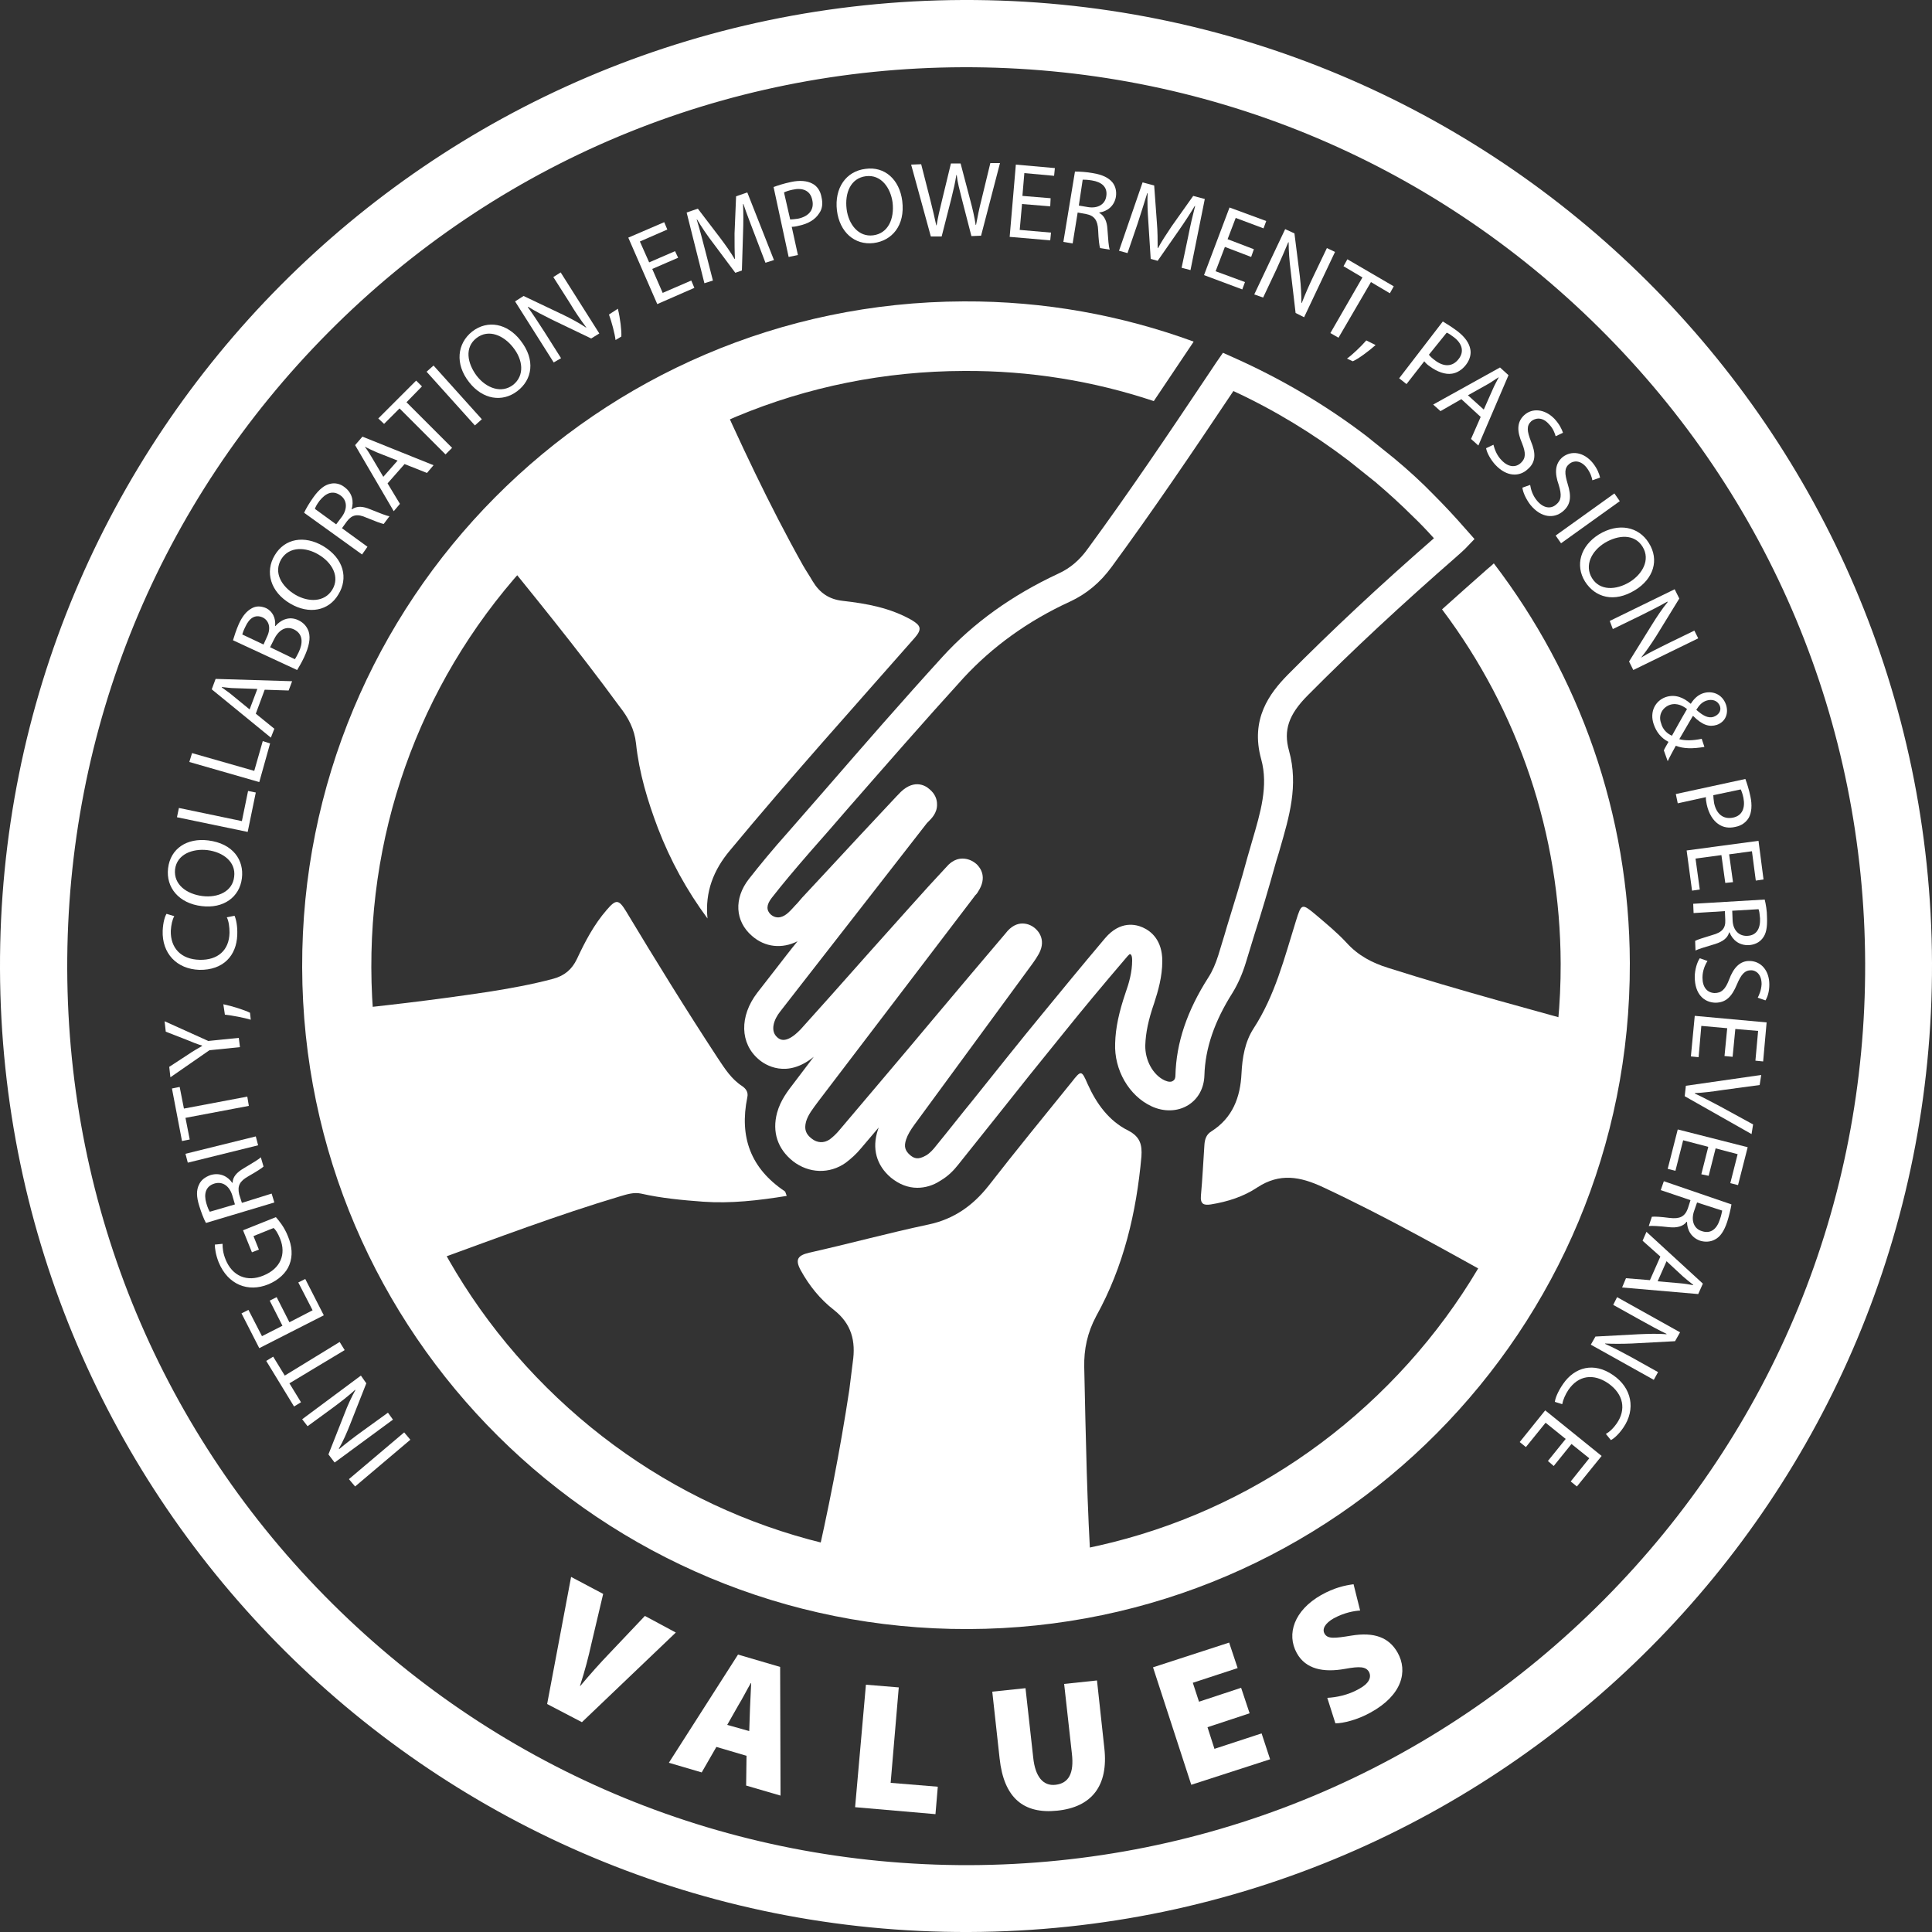 <?xml version="1.0" encoding="utf-8"?>
<!-- Generator: Adobe Illustrator 24.3.0, SVG Export Plug-In . SVG Version: 6.00 Build 0)  -->
<svg version="1.1" id="Layer_1" xmlns="http://www.w3.org/2000/svg" xmlns:xlink="http://www.w3.org/1999/xlink" x="0px" y="0px"
	 viewBox="0 0 500 500" style="enable-background:new 0 0 500 500;" xml:space="preserve">
<rect x="0" y="0" width="500" height="500" fill="#333333" stroke="none"/>
<style type="text/css">
	.st1{fill:#FFFFFF;}
</style>
<g>
	<g>
		<g>
			<path class="st1" d="M141.6,441l6.2-32.9l8.3,4.4l-3,12.7c-0.8,3.6-1.7,7.1-3,11.1l0.1,0c2.6-3.1,5.1-5.9,7.6-8.5l9.1-9.6l8,4.3
				l-24.3,23.2L141.6,441z"/>
			<path class="st1" d="M185.4,452.1l-3.8,6.6l-8.5-2.5l17.9-28l10.9,3.2l0.1,33.3l-8.9-2.6l0.1-7.7L185.4,452.1z M193.9,448
				l0.2-5.9c0.1-1.9,0.2-4.5,0.3-6.5l-0.1,0c-1,1.7-2.2,4.1-3.2,5.7l-2.9,5.1L193.9,448z"/>
			<path class="st1" d="M224.1,436l8.5,0.7l-2.1,24.7l12.2,1l-0.6,7.1l-20.8-1.8L224.1,436z"/>
			<path class="st1" d="M265.4,436.9l2,18c0.5,4.8,2.5,7.4,5.8,7c3.4-0.4,4.8-3,4.2-8.1l-2-18l8.5-0.9l1.9,17.5
				c1.1,9.8-3.3,15.3-12.2,16.2c-8.7,0.9-13.8-3.3-14.9-13.5l-1.9-17.3L265.4,436.9z"/>
			<path class="st1" d="M323.4,443.4l-10.9,3.6l1.8,5.6l12.2-4l2.2,6.7l-20.4,6.6l-9.9-30.4l19.7-6.4l2.2,6.6l-11.6,3.8l1.6,4.9
				l10.9-3.6L323.4,443.4z"/>
			<path class="st1" d="M343.5,439.4c2.2-0.1,5.4-0.7,8.2-2.3c2.6-1.4,3.3-3,2.6-4.4c-0.8-1.4-2.4-1.5-6.2-0.8
				c-5.6,1-10.2,0.1-12.5-4.1c-2.7-4.9-0.7-11,6.3-15c3.4-1.9,6.1-2.5,8.4-2.8l1.7,6.8c-1.5,0.1-4,0.5-6.8,2c-2.3,1.3-3.1,2.8-2.4,4
				c0.8,1.4,2.6,1.2,6.9,0.5c6-1,9.8,0.5,12,4.4c2.7,4.8,1.2,11-7,15.5c-3.4,1.9-7.1,2.8-9.1,2.8L343.5,439.4z"/>
		</g>
	</g>
	<g>
		<g>
			<path class="st1" d="M90.3,382.8l14.3-12.1l1.6,1.9l-14.3,12.1L90.3,382.8z"/>
			<path class="st1" d="M101.7,367.4l-15.1,11.1l-1.6-2.1l4.1-10.4c0.9-2.4,1.9-4.5,2.9-6.3l-0.1,0c-1.9,1.7-3.7,3.1-6,4.8l-6.3,4.6
				l-1.4-1.8L93.4,356l1.4,2l-4.1,10.4c-0.9,2.3-1.9,4.6-3,6.5l0.1,0.1c1.8-1.5,3.6-2.9,6.1-4.7l6.5-4.7L101.7,367.4z"/>
			<path class="st1" d="M74.9,358l3,4.9l-1.8,1.1l-7.2-11.8l1.8-1.1l3,4.9l14.2-8.7l1.3,2.1L74.9,358z"/>
			<path class="st1" d="M71.6,335.7l3.3,6.5l6-3.1l-3.7-7.2l1.8-0.9l4.8,9.4l-16.7,8.5l-4.6-9l1.8-0.9l3.5,6.8l5.3-2.7l-3.3-6.5
				L71.6,335.7z"/>
			<path class="st1" d="M71.4,315c0.8,0.9,2.2,2.6,3.1,4.9c1.1,2.6,1.3,5.1,0.4,7.4c-0.8,2.1-2.8,4-5.5,5.1
				c-5.2,2.1-10.4,0.1-12.8-5.7c-0.8-2-1-3.7-1-4.6l2-0.2c0,1.1,0.1,2.4,0.8,4.1c1.7,4.2,5.5,5.9,9.8,4.1c4.4-1.8,5.9-5.5,4.3-9.5
				c-0.6-1.5-1.2-2.4-1.7-2.8l-5.2,2.1l1.4,3.5l-1.8,0.7l-2.3-5.7L71.4,315z"/>
			<path class="st1" d="M53.3,316.5c-0.6-1.1-1.2-2.7-1.7-4.3c-0.8-2.5-0.8-4.2-0.1-5.6c0.5-1.2,1.6-2,3-2.5c2.4-0.7,4.4,0.3,5.6,2
				l0.1,0c0-1.5,1.1-2.7,2.8-3.7c2.3-1.4,3.9-2.3,4.5-2.9l0.7,2.4c-0.4,0.4-1.8,1.3-3.9,2.5c-2.3,1.3-2.9,2.5-2.4,4.7l0.7,2.2
				l7.7-2.4l0.7,2.3L53.3,316.5z M60.8,311.7l-0.7-2.4c-0.8-2.5-2.6-3.6-4.6-3c-2.3,0.7-2.8,2.7-2.1,5.1c0.3,1.1,0.7,1.9,0.9,2.2
				L60.8,311.7z"/>
			<path class="st1" d="M48,298.6l18.2-4.5l0.6,2.3l-18.2,4.5L48,298.6z"/>
			<path class="st1" d="M48,289.3l1.1,5.6l-2,0.4l-2.6-13.6l2-0.4l1.1,5.6l16.4-3.1l0.4,2.4L48,289.3z"/>
			<path class="st1" d="M62.1,271l-7.9,0.8l-10.1,7l-0.3-2.7l4.9-3.2c1.3-0.9,2.4-1.5,3.6-2.2l0-0.1c-1.3-0.4-2.6-0.9-4-1.5
				l-5.4-2.1l-0.3-2.7l11.3,5.1l7.9-0.8L62.1,271z"/>
			<path class="st1" d="M64.9,263.9c-1.7-0.5-4.7-1.1-6.7-1.3l-0.4-2.7c2.4,0.5,5.5,1.5,6.9,2.2L64.9,263.9z"/>
			<path class="st1" d="M60.7,237c0.4,0.9,0.8,2.7,0.7,5c-0.2,5.3-3.6,9.1-9.8,9c-5.9-0.2-9.7-4.3-9.5-10.1c0.1-2.3,0.6-3.8,1-4.4
				l2,0.6c-0.5,0.9-0.8,2.2-0.9,3.8c-0.1,4.4,2.6,7.4,7.5,7.5c4.6,0.1,7.6-2.4,7.7-7c0-1.5-0.2-3-0.7-4L60.7,237z"/>
			<path class="st1" d="M53.9,217.5c6.4,0.8,9.3,5.1,8.7,9.8c-0.6,4.9-4.8,7.9-10.4,7.2c-5.9-0.7-9.3-4.8-8.7-9.8
				C44.1,219.6,48.4,216.8,53.9,217.5z M52.4,231.9c4,0.5,7.8-1.2,8.2-5c0.5-3.8-2.8-6.4-7-6.9c-3.7-0.4-7.8,1-8.3,5
				C44.9,229,48.4,231.4,52.4,231.9z"/>
			<path class="st1" d="M45.8,211.5l0.5-2.4l16.3,3.4l1.6-7.8l2,0.4l-2.1,10.2L45.8,211.5z"/>
			<path class="st1" d="M49,197.2l0.7-2.3l16.1,4.6l2.2-7.7l1.9,0.6l-2.8,10L49,197.2z"/>
			<path class="st1" d="M66.2,184.7l4.8,3.9l-0.9,2.3l-15.3-12.5l1-2.7l19.8,0.6l-0.9,2.4l-6.2-0.2L66.2,184.7z M66.6,178.3
				l-5.7-0.2c-1.3,0-2.4-0.2-3.5-0.3l0,0.1c0.9,0.7,1.9,1.3,2.8,2.1l4.4,3.6L66.6,178.3z"/>
			<path class="st1" d="M60.3,165.7c0.3-1,0.8-2.6,1.5-4.2c1-2.2,2.1-3.4,3.4-4.1c1.1-0.6,2.3-0.6,3.7,0c1.6,0.8,2.5,2.5,2.3,4.6
				l0.1,0c1.2-1.4,3.4-2.7,5.9-1.5c1.5,0.7,2.3,1.8,2.7,3c0.5,1.7,0.1,3.8-1.2,6.6c-0.7,1.5-1.4,2.6-1.8,3.3L60.3,165.7z
				 M68.2,166.8l0.9-2c1.1-2.3,0.5-4.2-1.1-5c-2-0.9-3.5,0.2-4.5,2.4c-0.5,1-0.7,1.6-0.8,2L68.2,166.8z M76.3,170.6
				c0.3-0.4,0.6-1,1-1.8c1.1-2.3,1.2-4.7-1.2-5.9c-2.3-1.1-4.2,0.4-5.3,2.8l-0.9,1.8L76.3,170.6z"/>
			<path class="st1" d="M83.6,141.3c5.5,3.3,6.5,8.4,4,12.5c-2.5,4.3-7.6,5.3-12.5,2.4c-5.1-3-6.6-8.2-4-12.5
				C73.7,139.3,78.8,138.5,83.6,141.3z M76.4,153.9c3.4,2,7.6,2,9.6-1.3c2-3.3,0-7-3.6-9.1c-3.2-1.9-7.5-2.2-9.6,1.2
				C70.7,148.2,72.9,151.8,76.4,153.9z"/>
			<path class="st1" d="M78.7,132.7c0.5-1.1,1.4-2.6,2.4-4c1.5-2.1,2.9-3.2,4.4-3.5c1.2-0.3,2.6,0,3.7,0.9c2,1.5,2.4,3.7,1.8,5.7
				l0.1,0c1.3-0.9,2.8-0.8,4.7,0c2.5,1,4.2,1.7,5,1.8l-1.5,2c-0.6-0.1-2.2-0.7-4.4-1.6c-2.4-1.1-3.8-0.8-5.1,0.9l-1.3,1.8l6.6,4.8
				l-1.4,2L78.7,132.7z M87,135.7l1.5-2c1.5-2.1,1.3-4.3-0.4-5.5c-2-1.4-3.8-0.6-5.4,1.4c-0.7,0.9-1.1,1.7-1.2,2.1L87,135.7z"/>
			<path class="st1" d="M100.3,125.1l3.2,5.3l-1.6,1.9l-10-17.1l1.9-2.2l18.4,7.4l-1.7,2l-5.8-2.3L100.3,125.1z M102.9,119.2
				l-5.3-2.1c-1.2-0.5-2.2-1-3.2-1.5l0,0c0.7,0.9,1.3,1.9,1.9,2.9l2.9,4.9L102.9,119.2z"/>
			<path class="st1" d="M103.4,105.7l-4,4l-1.5-1.4l9.8-9.8l1.5,1.5l-4,4.1l11.8,11.8l-1.7,1.7L103.4,105.7z"/>
			<path class="st1" d="M112.2,94.6l12.5,13.9l-1.8,1.6l-12.5-13.9L112.2,94.6z"/>
			<path class="st1" d="M134.7,88.1c4,5.1,3,10.2-0.8,13.1c-3.9,3-9,2.2-12.5-2.3c-3.7-4.7-3.1-10,0.8-13.1
				C126.2,82.7,131.3,83.7,134.7,88.1z M123.4,97.3c2.5,3.2,6.4,4.6,9.4,2.3c3-2.4,2.6-6.5-0.1-9.8c-2.3-2.9-6.2-4.8-9.4-2.3
				C120.2,89.9,120.9,94,123.4,97.3z"/>
			<path class="st1" d="M143.3,93.8l-10-15.8l2.2-1.4l10.1,4.8c2.3,1.1,4.3,2.2,6.1,3.4l0-0.1c-1.5-2-2.8-3.9-4.3-6.4l-4.2-6.6
				l1.9-1.2l10,15.8l-2.1,1.3L143,82.8c-2.2-1.1-4.4-2.2-6.3-3.4l-0.1,0.1c1.4,1.9,2.6,3.8,4.3,6.4l4.3,6.8L143.3,93.8z"/>
			<path class="st1" d="M159.3,88c-0.2-1.7-1-4.7-1.7-6.6l2.3-1.5c0.6,2.4,1,5.7,0.9,7.2L159.3,88z"/>
			<path class="st1" d="M175.5,66.7l-6.7,2.9l2.7,6.2l7.4-3.2l0.8,1.9l-9.6,4.2l-7.5-17.2l9.3-4l0.8,1.9l-7.1,3.1l2.4,5.4l6.7-2.9
				L175.5,66.7z"/>
			<path class="st1" d="M195.2,60.4c-0.9-2.4-2.1-5.4-2.8-7.6l-0.1,0c0.1,2.3,0.1,4.7,0,7.5L192,70l-1.7,0.6l-5.6-7.5
				c-1.7-2.2-3.1-4.3-4.3-6.3l-0.1,0c0.7,2.2,1.5,5.3,2.2,8l2,7.8l-2.2,0.7L177.7,55l2.9-1l5.8,7.6c1.5,2,2.7,3.7,3.7,5.4l0.1,0
				c-0.1-1.9-0.1-4.1-0.1-6.6l0.4-9.6l2.9-1l6.9,17.5l-2.2,0.7L195.2,60.4z"/>
			<path class="st1" d="M200.2,48.4c1.1-0.4,2.6-0.9,4.5-1.3c2.3-0.5,4.2-0.3,5.5,0.4c1.2,0.6,2.1,1.8,2.4,3.5
				c0.4,1.7,0.2,3.1-0.6,4.2c-1,1.6-2.8,2.7-5.2,3.2c-0.7,0.2-1.4,0.3-1.9,0.3l1.6,7.3l-2.4,0.5L200.2,48.4z M204.5,56.8
				c0.5,0,1.2-0.1,2-0.2c2.9-0.6,4.3-2.4,3.7-4.9c-0.5-2.4-2.5-3.2-5.1-2.6c-1,0.2-1.8,0.5-2.2,0.7L204.5,56.8z"/>
			<path class="st1" d="M233.5,52c0.8,6.4-2.7,10.3-7.4,10.9c-4.9,0.6-8.8-2.8-9.5-8.4c-0.7-5.9,2.4-10.2,7.4-10.8
				C229,43,232.8,46.5,233.5,52z M219.1,54.1c0.5,4,3.1,7.3,6.9,6.8c3.8-0.5,5.5-4.2,5-8.5c-0.5-3.7-2.9-7.3-6.9-6.8
				C220.1,46.1,218.6,50,219.1,54.1z"/>
			<path class="st1" d="M240.9,61.2l-5.1-18.6l2.6-0.1l2.4,9.4c0.6,2.3,1.1,4.6,1.5,6.4h0.1c0.3-1.9,0.8-4.1,1.4-6.5l2.3-9.5l2.5,0
				l2.5,9.5c0.6,2.2,1.1,4.4,1.4,6.4h0.1c0.4-2.1,0.8-4.2,1.4-6.5l2.3-9.5l2.5,0l-4.9,18.8l-2.5,0.1l-2.5-9.7
				c-0.6-2.4-1.1-4.2-1.3-6.1l-0.1,0c-0.3,1.9-0.7,3.7-1.3,6.1l-2.5,9.8L240.9,61.2z"/>
			<path class="st1" d="M271.8,53.4l-7.3-0.6l-0.6,6.7l8.1,0.7l-0.2,2l-10.5-0.9l1.6-18.7l10.1,0.9l-0.2,2l-7.7-0.7l-0.5,5.9
				l7.3,0.6L271.8,53.4z"/>
			<path class="st1" d="M278.2,44.4c1.2,0,3,0.1,4.6,0.4c2.5,0.4,4.1,1.2,5.1,2.4c0.8,1,1.1,2.3,0.9,3.7c-0.4,2.4-2.2,3.8-4.3,4.1
				l0,0.1c1.3,0.7,2,2.2,2.1,4.2c0.2,2.7,0.3,4.5,0.6,5.3l-2.5-0.4c-0.2-0.6-0.4-2.2-0.5-4.6c-0.1-2.6-1-3.8-3.1-4.2l-2.2-0.4
				l-1.3,8l-2.4-0.4L278.2,44.4z M279.2,53.2l2.4,0.4c2.5,0.4,4.4-0.7,4.7-2.8c0.4-2.4-1.2-3.7-3.7-4.1c-1.2-0.2-2-0.2-2.4-0.2
				L279.2,53.2z"/>
			<path class="st1" d="M307.5,61.2c0.5-2.6,1.2-5.6,1.8-7.9l-0.1,0c-1.2,2-2.5,4-4.1,6.3l-5.5,7.9l-1.8-0.5l-0.6-9.4
				c-0.2-2.8-0.3-5.3-0.2-7.6l-0.1,0c-0.7,2.2-1.6,5.2-2.5,7.9l-2.6,7.6l-2.2-0.6l6.1-17.7l3,0.8l0.7,9.6c0.2,2.4,0.2,4.6,0.2,6.6
				l0.1,0c0.9-1.7,2.1-3.5,3.5-5.6l5.6-7.9l3,0.8l-3.7,18.4l-2.3-0.6L307.5,61.2z"/>
			<path class="st1" d="M323.8,66.5l-6.8-2.6l-2.4,6.3l7.6,2.8l-0.7,1.9l-9.9-3.7l6.6-17.5l9.5,3.5l-0.7,1.9l-7.2-2.7l-2.1,5.5
				l6.8,2.6L323.8,66.5z"/>
			<path class="st1" d="M324.6,76.2l8-16.9l2.4,1.1l1.4,11.1c0.3,2.6,0.4,4.8,0.4,6.9l0.1,0c0.9-2.3,1.8-4.4,3.1-7.1l3.4-7.1l2.1,1
				l-8,16.9l-2.2-1.1l-1.3-11.1c-0.3-2.4-0.5-4.9-0.5-7.2l-0.1,0c-0.9,2.2-1.8,4.2-3.1,7.1l-3.4,7.2L324.6,76.2z"/>
			<path class="st1" d="M352.6,71.8l-4.9-2.9l1-1.8l12,7l-1,1.8l-4.9-2.9l-8.4,14.4l-2.1-1.2L352.6,71.8z"/>
			<path class="st1" d="M348.6,92.8c1.4-1,3.6-3.1,5-4.7l2.4,1.2c-1.8,1.6-4.5,3.6-5.9,4.2L348.6,92.8z"/>
			<path class="st1" d="M373.4,83.2c1,0.6,2.3,1.4,3.9,2.6c1.9,1.5,2.9,3,3.2,4.5c0.3,1.3-0.1,2.8-1.1,4.1c-1,1.3-2.3,2.1-3.6,2.3
				c-1.8,0.3-3.9-0.5-5.8-1.9c-0.6-0.4-1.1-0.9-1.4-1.3l-4.6,5.9l-1.9-1.5L373.4,83.2z M369.8,91.8c0.3,0.4,0.8,0.9,1.5,1.4
				c2.3,1.8,4.6,1.8,6.2-0.3c1.5-1.9,0.9-4-1.2-5.6c-0.8-0.6-1.5-1.1-1.9-1.2L369.8,91.8z"/>
			<path class="st1" d="M378.2,103.3l-5.4,3.1l-1.9-1.7l17.3-9.6l2.2,2l-7.8,18.2l-1.9-1.7l2.5-5.7L378.2,103.3z M384,106l2.3-5.2
				c0.5-1.2,1.1-2.2,1.6-3.2l0,0c-1,0.6-1.9,1.3-3,1.9l-5,2.8L384,106z"/>
			<path class="st1" d="M386.5,115.1c0.3,1.2,0.9,2.8,2.1,4c1.7,1.8,3.6,2,5,0.7c1.3-1.2,1.3-2.6,0.3-5.1c-1.3-3-1.4-5.4,0.5-7.2
				c2.1-2,5.4-1.7,7.9,0.9c1.3,1.4,1.9,2.7,2.2,3.6l-1.9,0.9c-0.2-0.7-0.6-2-1.8-3.2c-1.7-1.9-3.5-1.5-4.5-0.7
				c-1.3,1.2-1.1,2.6-0.1,5.2c1.3,3.1,1.3,5.4-0.8,7.2c-2.1,2-5.4,2.1-8.4-1.1c-1.2-1.3-2.2-3.1-2.4-4.3L386.5,115.1z"/>
			<path class="st1" d="M396,125.5c0.2,1.3,0.7,2.8,1.8,4.1c1.6,1.9,3.5,2.2,4.9,1c1.4-1.1,1.5-2.5,0.7-5.1c-1.1-3.1-1-5.5,1-7.2
				c2.3-1.8,5.5-1.3,7.8,1.5c1.2,1.5,1.7,2.9,1.9,3.8l-2,0.7c-0.1-0.7-0.5-2-1.5-3.3c-1.6-2-3.4-1.8-4.4-1c-1.4,1.1-1.3,2.5-0.5,5.2
				c1,3.2,0.9,5.4-1.3,7.2c-2.2,1.8-5.5,1.7-8.3-1.7c-1.1-1.4-2-3.3-2.1-4.5L396,125.5z"/>
			<path class="st1" d="M419.2,129.7L404,140.6l-1.4-2l15.2-10.9L419.2,129.7z"/>
			<path class="st1" d="M423.2,152.7c-5.5,3.4-10.4,1.9-13-2.2c-2.6-4.2-1.2-9.2,3.6-12.2c5.1-3.1,10.3-2,12.9,2.2
				C429.5,144.9,427.9,149.8,423.2,152.7z M415.3,140.5c-3.4,2.1-5.3,5.8-3.3,9.1c2,3.3,6.2,3.2,9.8,1c3.2-2,5.4-5.7,3.3-9.1
				C423,138.1,418.8,138.4,415.3,140.5z"/>
			<path class="st1" d="M416.6,160.7l16.8-8.2l1.2,2.4l-5.9,9.6c-1.4,2.2-2.7,4.1-4,5.7l0,0c2.1-1.3,4.2-2.3,6.8-3.6l7-3.4l1,2
				l-16.8,8.2l-1.1-2.2l5.9-9.5c1.3-2.1,2.7-4.2,4.1-5.9l-0.1-0.1c-2.1,1.2-4.1,2.2-6.9,3.6l-7.2,3.5L416.6,160.7z"/>
			<path class="st1" d="M430.6,194.2c0.3-0.7,0.7-1.3,1.2-2.2c-1.9-1-3.1-2.5-3.8-4.5c-1.2-3.4,0.5-6.2,3.1-7.1
				c2.4-0.8,4.6,0.1,6.4,1.7l0.1,0c0.8-1.3,1.9-2.3,3.2-2.7c2.2-0.7,4.9,0.1,5.9,3c0.7,2.2-0.1,4.4-2.4,5.2
				c-1.9,0.6-3.7,0.1-6.1-2.3l-0.1,0c-1.2,2.1-2.6,4.4-3.5,6c1.5,0.4,3.4,0.4,5.8-0.1l0.7,2.1c-3,0.5-5.4,0.5-7.4-0.3
				c-0.7,1.3-1.4,2.5-2.1,4L430.6,194.2z M432.7,190.4c0.8-1.4,2.3-4.2,3.9-6.9c-0.9-0.7-2.5-1.7-4.4-1.1c-2,0.7-3.1,2.7-2.3,4.8
				C430.3,188.8,431.5,189.9,432.7,190.4z M441.7,181.3c-1.3,0.4-2,1.3-2.7,2.4c1.6,1.4,3,2.3,4.5,1.8c1.1-0.4,2.1-1.4,1.6-2.8
				C444.5,181.2,443,180.9,441.7,181.3z"/>
			<path class="st1" d="M451.7,201.6c0.4,1.1,0.9,2.6,1.3,4.5c0.5,2.3,0.3,4.2-0.4,5.5c-0.7,1.2-1.9,2.1-3.5,2.4
				c-1.7,0.4-3.1,0.1-4.2-0.6c-1.6-1-2.7-2.9-3.2-5.2c-0.1-0.7-0.3-1.4-0.2-1.9l-7.3,1.6l-0.5-2.4L451.7,201.6z M443.4,205.8
				c0,0.5,0.1,1.2,0.2,2c0.6,2.9,2.4,4.3,4.9,3.8c2.4-0.5,3.2-2.5,2.7-5.1c-0.2-1-0.5-1.8-0.7-2.2L443.4,205.8z"/>
			<path class="st1" d="M446.5,228.5l-1-7.2l-6.7,0.9l1.1,8l-2,0.3l-1.4-10.4l18.6-2.5l1.3,10l-2,0.3l-1-7.6l-5.9,0.8l1,7.2
				L446.5,228.5z"/>
			<path class="st1" d="M456.7,232.8c0.3,1.2,0.6,2.9,0.6,4.6c0.1,2.6-0.2,4.3-1.2,5.5c-0.8,1-2,1.6-3.5,1.7c-2.5,0.1-4.2-1.3-5-3.3
				l-0.1,0c-0.4,1.5-1.7,2.4-3.6,3c-2.6,0.8-4.4,1.3-5.1,1.7l-0.1-2.5c0.5-0.3,2.1-0.8,4.4-1.5c2.6-0.7,3.5-1.8,3.4-3.9l-0.1-2.3
				l-8.1,0.5l-0.1-2.4L456.7,232.8z M448.3,235.7l0.1,2.5c0.1,2.6,1.7,4.1,3.8,4c2.4-0.1,3.4-1.9,3.3-4.5c-0.1-1.2-0.2-2-0.4-2.4
				L448.3,235.7z"/>
			<path class="st1" d="M441.9,248.7c-0.7,1.1-1.3,2.6-1.3,4.3c0,2.5,1.2,3.9,3.1,4c1.8,0,2.8-0.9,3.8-3.5c1.1-3,2.8-4.9,5.4-4.8
				c2.9,0.1,5,2.5,5,6.1c0,1.9-0.5,3.3-1,4.1l-2-0.7c0.3-0.6,0.9-1.8,1-3.5c0-2.6-1.5-3.6-2.7-3.6c-1.7,0-2.6,1.1-3.7,3.7
				c-1.3,3.1-2.8,4.7-5.6,4.7c-2.9-0.1-5.3-2.2-5.3-6.7c0-1.8,0.6-3.8,1.3-4.8L441.9,248.7z"/>
			<path class="st1" d="M446.3,273.3l0.7-7.2l-6.7-0.6l-0.7,8.1l-2-0.2l1-10.5l18.6,1.7l-0.9,10.1l-2-0.2l0.7-7.7l-5.9-0.5l-0.7,7.2
				L446.3,273.3z"/>
			<path class="st1" d="M436.3,281l19.5-2.8l-0.4,2.6l-9.6,1.3c-2.6,0.4-5,0.7-7.2,0.8l0,0.1c2,0.9,4.2,2.1,6.5,3.3l8.6,4.7
				l-0.4,2.5l-17.3-9.8L436.3,281z"/>
			<path class="st1" d="M440.3,303.9l1.8-7.1l-6.5-1.7l-2,7.9l-2-0.5l2.6-10.2l18.1,4.6l-2.5,9.8l-2-0.5l1.9-7.5l-5.7-1.5l-1.8,7.1
				L440.3,303.9z"/>
			<path class="st1" d="M448.1,311.7c-0.2,1.2-0.6,2.9-1.1,4.5c-0.8,2.4-1.8,3.9-3.2,4.6c-1.1,0.6-2.5,0.7-3.8,0.3
				c-2.3-0.8-3.4-2.8-3.4-4.9l-0.1,0c-0.9,1.2-2.5,1.6-4.5,1.4c-2.7-0.3-4.5-0.4-5.3-0.3l0.8-2.4c0.6-0.1,2.3,0,4.6,0.3
				c2.6,0.3,3.9-0.3,4.7-2.4l0.7-2.2l-7.7-2.6l0.8-2.3L448.1,311.7z M439.2,311.2l-0.8,2.3c-0.8,2.4,0,4.5,2,5.1
				c2.3,0.8,3.9-0.5,4.7-3c0.4-1.1,0.5-1.9,0.6-2.3L439.2,311.2z"/>
			<path class="st1" d="M429.7,325.2l-4.6-4.1l1-2.3l14.6,13.4l-1.2,2.7l-19.7-1.7l1-2.4l6.2,0.5L429.7,325.2z M429,331.6l5.7,0.5
				c1.3,0.1,2.4,0.3,3.5,0.5l0-0.1c-0.9-0.7-1.8-1.4-2.7-2.2l-4.2-3.9L429,331.6z"/>
			<path class="st1" d="M418.5,335.7l16.3,9.1l-1.3,2.3l-11.2,0.6c-2.6,0.1-4.8,0.1-6.9,0l0,0.1c2.3,1,4.3,2.1,6.9,3.5l6.8,3.8
				l-1.1,2l-16.3-9.1l1.2-2.1l11.2-0.6c2.5-0.1,4.9-0.2,7.2,0l0-0.1c-2.1-1-4.1-2.1-6.8-3.6l-7-3.9L418.5,335.7z"/>
			<path class="st1" d="M402.4,362.8c0.1-1,0.8-2.7,2.1-4.6c3-4.4,8-5.8,13-2.3c4.8,3.3,5.9,8.8,2.6,13.6c-1.3,1.9-2.6,2.9-3.2,3.2
				l-1.3-1.6c0.9-0.5,1.9-1.4,2.8-2.7c2.5-3.6,1.8-7.6-2.2-10.4c-3.8-2.6-7.7-2.1-10.3,1.7c-0.8,1.2-1.4,2.6-1.6,3.7L402.4,362.8z"
				/>
			<path class="st1" d="M400.6,378.1l4.6-5.7l-5.2-4.2l-5.1,6.3l-1.6-1.3l6.6-8.2l14.6,11.8l-6.4,7.9l-1.6-1.3l4.8-6l-4.6-3.7
				l-4.6,5.7L400.6,378.1z"/>
		</g>
	</g>
	<path class="st1" d="M249.2,17.4C311.4,17.2,369.9,41.2,414,85c44.1,43.8,68.5,102.1,68.7,164.3c0.2,62.1-23.8,120.6-67.6,164.7
		c-43.8,44.1-102.1,68.5-164.3,68.7C188.6,482.8,130.1,458.8,86,415C42,371.3,17.6,312.9,17.4,250.8C17.2,188.6,41.2,130.1,85,86
		C128.7,42,187.1,17.6,249.2,17.4 M249.2,0C111.1,0.5-0.5,112.8,0,250.8C0.5,388.9,112.8,500.5,250.8,500
		c138.1-0.5,249.6-112.8,249.2-250.8C499.5,111.1,387.2-0.5,249.2,0L249.2,0z"/>
	<g>
		<path class="st1" d="M237.4,307.4c-2.4,0-4.7-0.9-6.8-2.6c-3.8-3.2-5-7.6-3.4-12.4c0.1-0.2,0.1-0.4,0.2-0.6
			c-1.5,1.8-3,3.5-4.5,5.3c-1.3,1.6-2.7,2.8-4,3.8c-4.2,3-9.6,2.8-13.7-0.4c-4-3.2-5.4-7.6-4.1-12.5c0.9-3.3,2.8-5.7,4.5-7.9l5-6.6
			c-7,5.7-12.6,2.1-14.2,0.7c-4.9-4.1-5.1-11.2-0.4-17.3l4.9-6.3c1.8-2.3,3.6-4.7,5.5-7c-4,2-8.4,1.6-11.8-1.4
			c-4.4-3.8-4.7-9.7-0.8-14.7c2.9-3.7,6.1-7.6,10.3-12.3c3.2-3.7,6.4-7.3,9.6-11c9.8-11.3,19.9-22.9,30.2-34.2
			c8-8.8,18.1-16,29.9-21.5c3.1-1.4,5.6-3.5,7.8-6.6l0,0c10.7-14.6,20.6-29.3,31.5-45.6l0.4-0.6c0.4-0.6,0.8-1.2,1.2-1.8l1.8-2.6
			l2.9,1.3c12.1,5.4,23.7,12.2,34.3,20.3l7.2,5.8c3.6,3,7,6.1,10.1,9.3c2.8,2.8,5.6,5.8,8.3,8.9l2.3,2.6l-2.4,2.5
			c-0.6,0.6-1.3,1.2-2.3,2.1c-14.2,12.4-26.8,24.1-38.4,35.8c-5,5-6.4,9.1-4.9,14.4c2.5,9,0,17.2-2.3,25.2c-0.4,1.5-0.9,2.9-1.3,4.4
			c-1.7,6.1-3.5,12.2-5.4,18.1c-0.7,2.4-1.5,4.8-2.2,7.2c-0.9,2.9-2,5.4-3.4,7.7c-4.7,7.4-7.1,14.4-7.3,21.4
			c-0.1,3.3-1.6,6.1-4.2,7.7c-2.7,1.7-6.3,1.8-9.5,0.3c-5.8-2.7-9.7-9.4-9.4-16.3c0.1-4,1-8.1,2.7-13.1c0.9-2.5,1.7-5.4,1.7-8.3
			c0-1.4-0.3-1.6-0.6-1.7c-0.1,0.1-0.4,0.3-0.8,0.8c-6.5,7.6-11.4,13.5-15.9,19.1c-6.1,7.5-12.2,15.1-18.2,22.7
			c-3.2,4-6.3,7.9-9.5,11.9c-1.1,1.4-2.6,3-4.7,4.2C241.5,306.8,239.4,307.4,237.4,307.4z M264.6,239c1.5,0,2.6,0.7,3.1,1.1
			c0.9,0.7,3.5,3.3,0.7,7.5c-0.4,0.7-0.8,1.2-1.2,1.8l-6.3,8.6c-8.1,11-16.1,22-24.2,33c-1.1,1.5-1.8,2.7-2.2,3.9
			c-0.6,1.8-0.3,2.9,1.1,4.1c0.9,0.7,1.9,1.3,4.1,0c1-0.6,1.8-1.5,2.5-2.4c3.2-3.9,6.3-7.9,9.5-11.8c6.1-7.6,12.1-15.2,18.3-22.7
			c4.6-5.6,9.5-11.6,16-19.3c4-4.7,8.1-3.5,9.7-2.8c2.3,1,5.1,3.4,5.1,8.7c0,4.1-1.1,7.8-2.1,10.9c-1.5,4.3-2.2,7.7-2.3,10.9
			c-0.1,3.9,2,7.7,5,9.1c0.9,0.4,1.7,0.5,2.2,0.1c0.5-0.3,0.6-0.9,0.6-1.4c0.2-8.4,3-16.7,8.5-25.3c1.1-1.7,1.9-3.6,2.6-5.8
			c0.7-2.4,1.5-4.8,2.2-7.3c1.8-5.9,3.7-11.9,5.3-17.9c0.4-1.5,0.9-3,1.3-4.5c2.1-7.2,4.2-14.1,2.3-21c-2.9-10.4,2.2-17.1,6.8-21.8
			c11.5-11.6,23.9-23.2,37.9-35.4c-1.8-2-3.6-3.9-5.5-5.7c-3-3-6.3-6-9.6-8.8l-7-5.6c-9.2-7-19.2-13.1-29.8-18
			c-10.9,16.3-20.8,30.9-31.5,45.5l0,0c-3,4.1-6.5,7-10.8,9c-10.9,5-20.1,11.7-27.5,19.7c-10.2,11.2-20.3,22.8-30.1,34
			c-3.2,3.7-6.4,7.4-9.6,11c-4,4.6-7.2,8.4-10,12c-1.4,1.8-1.4,3.2-0.2,4.3c1.7,1.4,3.4,0.5,4.5-0.5c0.8-0.7,1.5-1.6,2.4-2.5
			c0.4-0.5,0.8-0.9,1.2-1.4l5.4-5.8c6.3-6.8,12.7-13.7,19.1-20.5l0.3-0.3c3.8-4.3,7-2.5,8.1-1.5c1.6,1.3,2,2.8,2,3.9
			c0.1,2.3-1.5,3.8-2.3,4.6c-0.1,0.1-0.2,0.2-0.3,0.3c-11,14.1-22,28.3-33.1,42.5l-4.9,6.3c-1.6,2-2.7,5-0.7,6.7
			c0.6,0.5,2.2,1.8,5.9-2l0.1-0.1l7.8-8.7c6.8-7.7,13.7-15.4,20.6-23.1c3.3-3.7,6.3-7,9.3-10.2c0.6-0.7,2-2.2,4.2-2.2
			c1.3,0,2.6,0.5,3.7,1.5c0.9,0.9,2.8,3.3,0.3,7.1c-0.2,0.4-0.5,0.7-0.8,1l-0.2,0.3l-40.3,52.9c-1.4,1.9-2.7,3.5-3.2,5.3
			c-0.5,1.9-0.1,3.2,1.5,4.4c1.4,1.1,3.1,1.2,4.6,0.2c0.8-0.6,1.7-1.4,2.6-2.5c8.1-9.6,16.3-19.2,24.4-28.9l9.6-11.4
			c3-3.5,5.9-7,8.9-10.5C261.7,239.6,263.3,239,264.6,239z M292.8,246.9L292.8,246.9L292.8,246.9z"/>
	</g>
	<path class="st1" d="M386.6,145.8c-0.5,0.5-1,0.9-1.6,1.4c-4.1,3.6-8,7.1-11.8,10.5c19.8,26.3,30.6,58.2,30.7,91.7
		c0.1,41.1-15.7,79.8-44.7,109c-29,29.2-67.6,45.3-108.7,45.4c-41.1,0.1-79.8-15.7-109-44.7c-29.2-29-45.3-67.6-45.4-108.7
		c-0.1-41.1,15.7-79.8,44.7-109c29-29.2,67.6-45.3,108.7-45.4c17-0.1,33.5,2.6,49.1,7.8c3.3-4.9,6.7-10,10.2-15.2l0.1-0.2
		c-18.6-6.8-38.6-10.5-59.5-10.4c-94.9,0.3-171.5,77.5-171.2,172.4c0.3,94.9,77.5,171.5,172.4,171.2
		c94.9-0.3,171.5-77.5,171.2-172.4C421.7,210.5,408.6,174.6,386.6,145.8z"/>
	<path class="st1" d="M164.6,192.4c0.8,7.6,3,14.9,5.7,22c3.2,8.3,7.4,16,12.8,23.3c-0.7-6.9,1.6-12.6,5.8-17.6
		c15.5-18.7,31.8-36.8,47.8-55c2-2.3,1.6-3.2-0.7-4.6c-5.6-3.2-11.7-4.3-17.9-5c-3.6-0.4-6-2.1-7.8-5.1c-0.8-1.4-1.7-2.7-2.5-4.1
		c-8.8-15.7-16.4-32-23.7-48.4c-0.1-0.2-0.2-0.3-0.2-0.5c-19.2,8.3-36.8,20.3-52,35.6c-2,2-4,4.1-5.9,6.2
		c11.7,14.4,23.4,28.7,34.3,43.6C162.6,185.7,164.2,188.7,164.6,192.4z"/>
	<path class="st1" d="M395.7,330.5c4.6-11.7,9.2-23.4,13.9-35c0.6-1.5,1.2-2.9,1.7-4.4c2-8,3.4-16.2,4.2-24.5
		c-18.8-5.2-37.6-10.2-56.2-16.1c-4.2-1.3-7.8-3.2-10.8-6.5c-2.4-2.6-5.2-4.9-7.9-7.2c-3.7-3.1-3.8-3-5.2,1.5
		c-3,9.6-5.4,19.3-11,27.9c-2.2,3.4-2.9,7.5-3.1,11.6c-0.3,6.2-2.3,11.5-7.8,15c-1.3,0.8-1.7,2-1.8,3.5c-0.3,4.4-0.5,8.7-0.9,13.1
		c-0.2,2.2,0.7,2.6,2.6,2.3c4.3-0.7,8.4-2,12-4.4c5.8-3.8,11.1-2.8,16.9-0.1c16.3,7.6,32,16.5,47.7,25.2c2.2,1.2,3.2,1.7,4,1.2
		c0.5-0.8,1-1.7,1.4-2.5C395.5,330.9,395.6,330.7,395.7,330.5z"/>
	<path class="st1" d="M292,292.6c-5-2.5-8.2-6.9-10.5-12c-1.6-3.7-1.7-3.7-4.2-0.5c-7.2,8.9-14.4,17.7-21.4,26.7
		c-4.1,5.2-9,8.7-15.6,10.1c-10.4,2.2-20.6,5-30.9,7.3c-2.9,0.7-3.7,1.7-2.2,4.5c2.2,4,5,7.5,8.6,10.3c4.6,3.6,5.7,8.1,4.9,13.5
		c-0.3,2.4-0.6,4.8-0.9,7.2c-2.4,15.8-5.5,31.5-9.1,47.1c-0.8,3.3,0.3,4.4,3.3,4.5c3.2,0.1,6.5,0.2,9.7,0.4c17.4,1,34.8,2.1,51.3,3
		c2.5-0.4,4.9-0.8,7.4-1.3c0.4-0.9,0.3-2.5,0.1-5.1c0-0.1,0-0.2,0-0.3c-1.2-18-1.5-36.1-1.9-54.2c-0.1-4.6,0.8-8.9,3.1-13.2
		c7.1-12.8,10.4-26.8,11.7-41.3C295.6,296.3,295.1,294.2,292,292.6z"/>
	<path class="st1" d="M160.5,309.6c1.7-0.5,3.5-1.1,5.4-0.7c5.3,1.2,10.7,1.7,16.1,2.1c7.1,0.5,14.2-0.3,21.6-1.5
		c-0.3-0.8-0.3-1-0.5-1.2c-8.8-5.9-11.8-14-9.7-24.3c0.3-1.3-0.3-2.2-1.3-2.9c-2.8-1.8-4.5-4.5-6.3-7.2
		c-8.2-12.5-16.1-25.3-23.8-38.1c-1.9-3.1-2.6-3.1-5-0.3c-3.3,3.8-5.6,8.2-7.7,12.7c-1.3,2.7-3.2,4.3-6.1,5.1
		c-5.6,1.5-11.2,2.5-16.9,3.4c-14,2.1-28.1,3.8-42.2,5.1c1.6,24,8.3,46.9,19.6,67.7c3.1-1.2,6.1-2.2,9.2-3.4
		C128.6,320.4,144.4,314.4,160.5,309.6z"/>
</g>
</svg>
